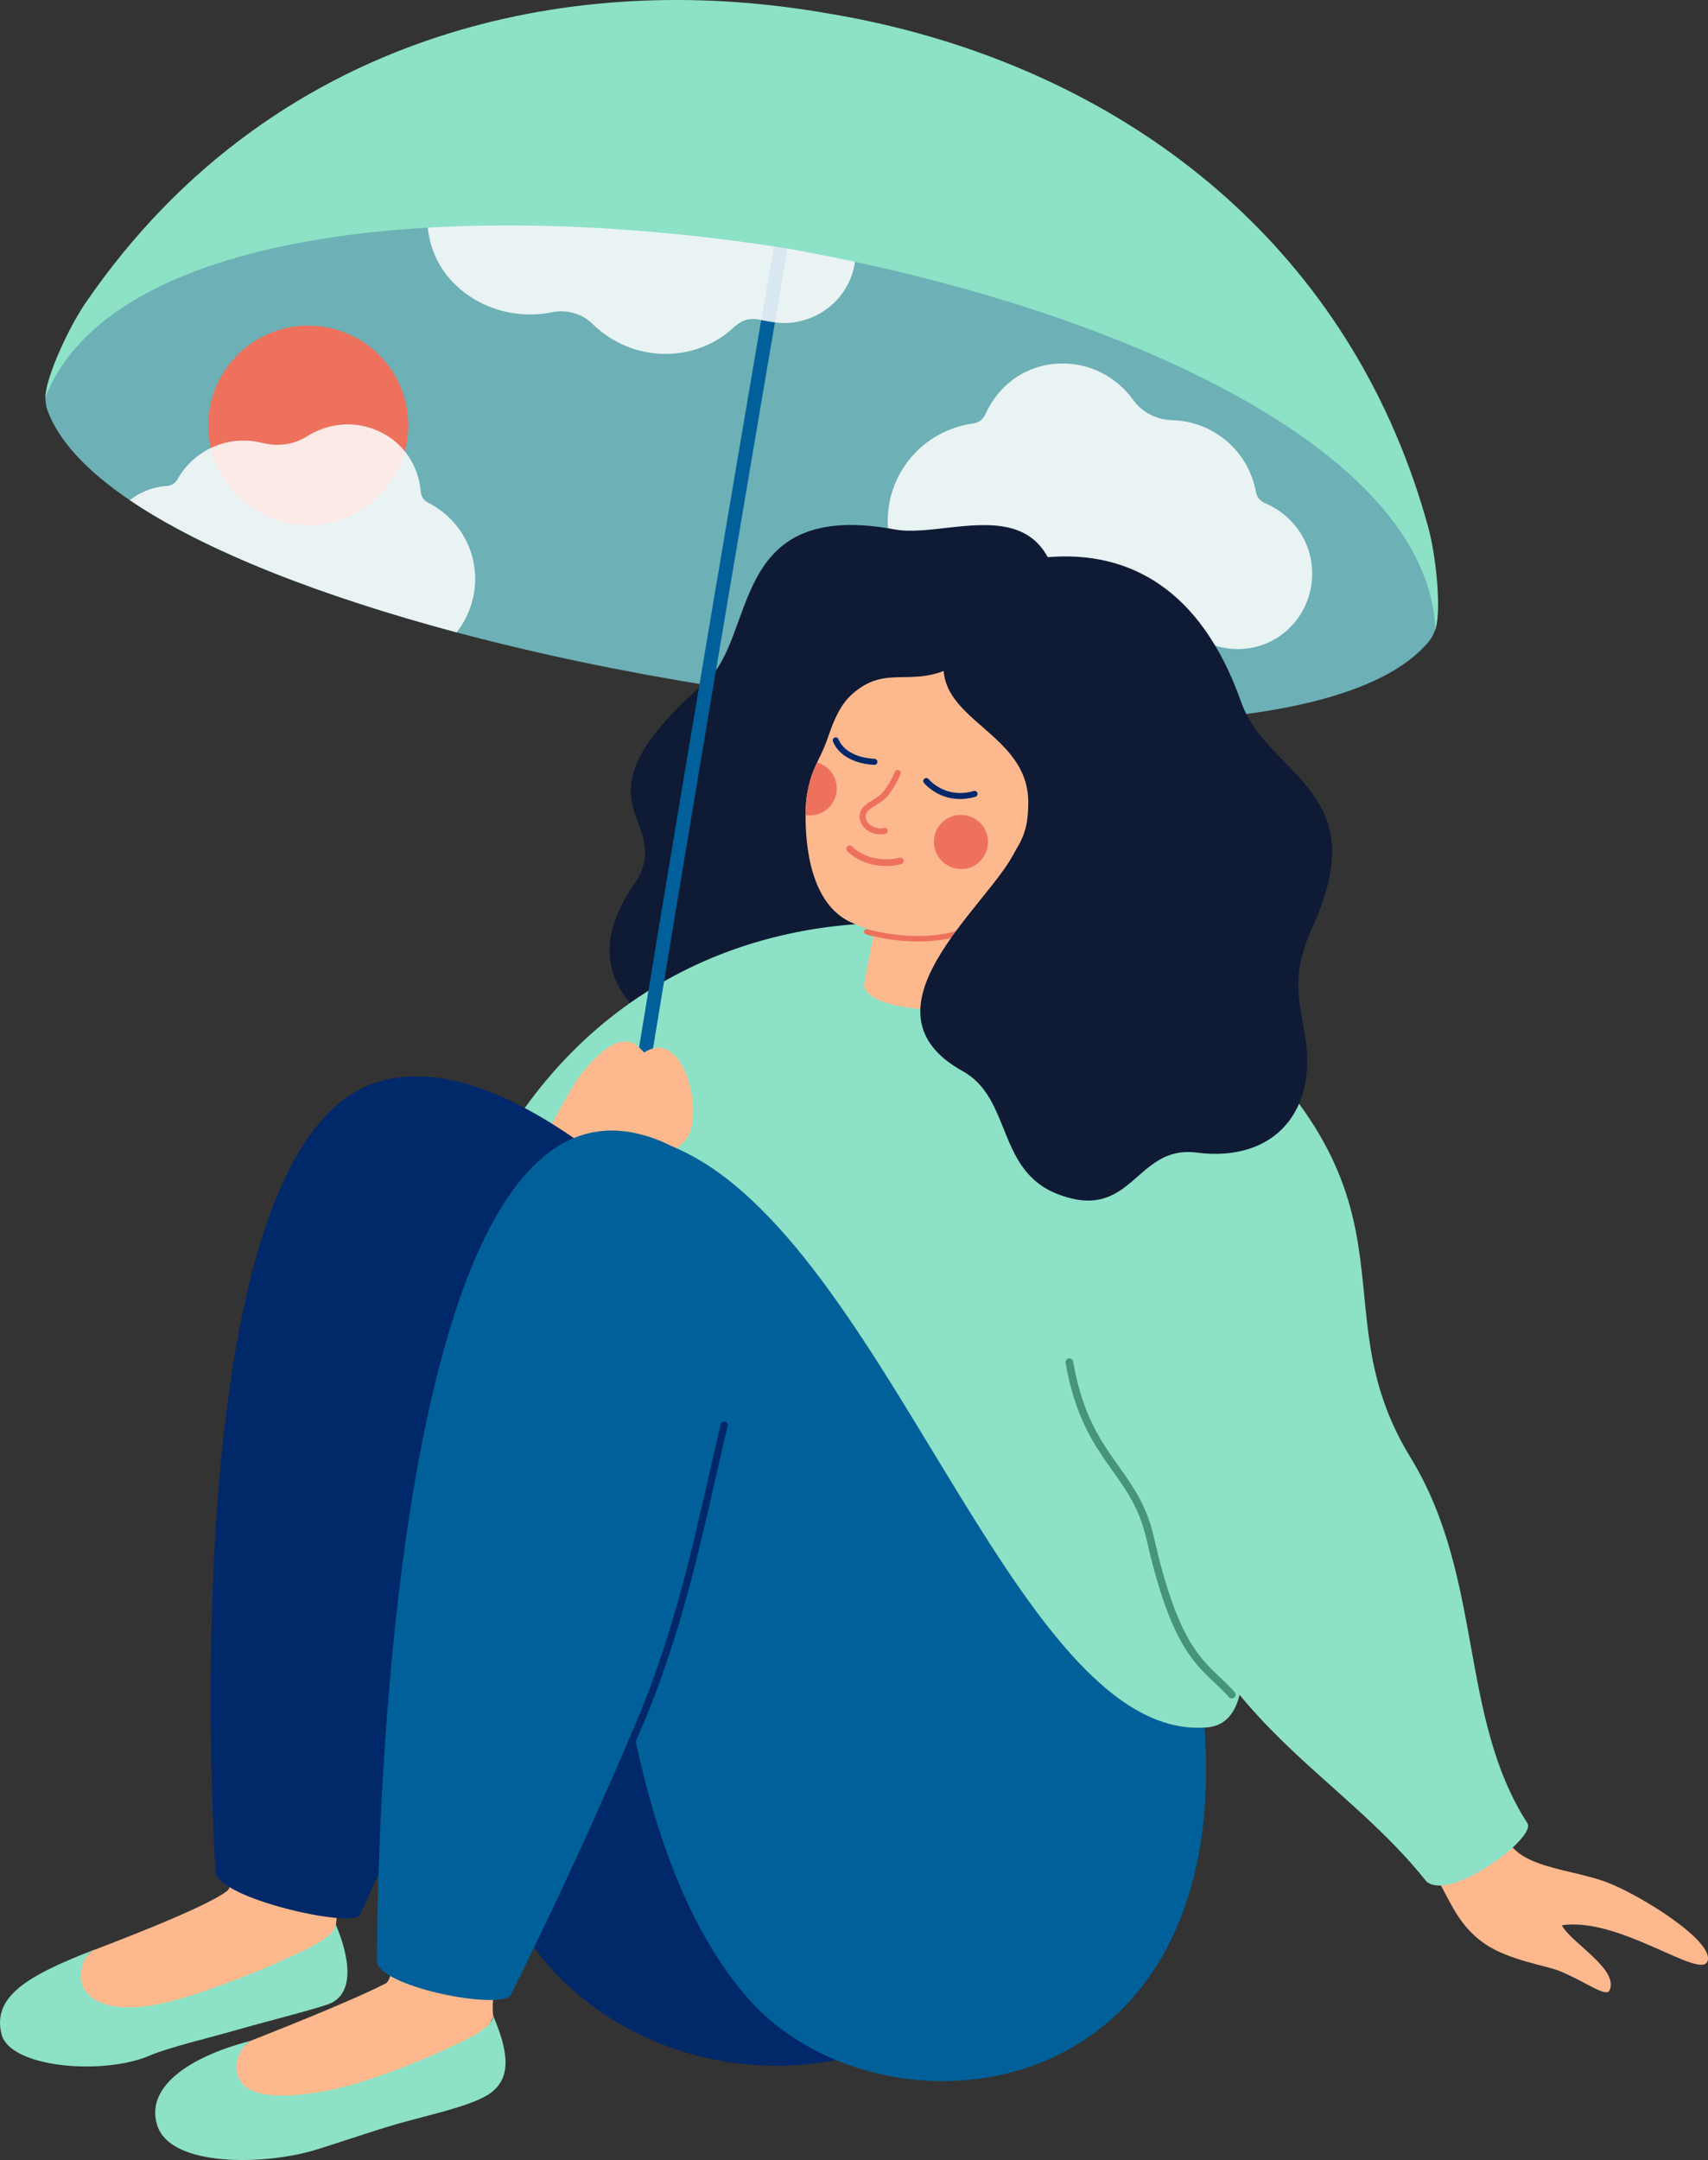 <svg xmlns="http://www.w3.org/2000/svg" width="503" height="636" viewBox="0 0 503 636" fill="none"><rect x="0" y="0" width="503" height="636" fill="#333333" stroke="none"/><path d="M422.892 184.684C422.841 184.897 422.778 185.095 422.715 185.283C422.236 186.664 421.605 187.897 420.78 188.892C396.576 218.142 301.92 218.163 209.519 201.948C183.729 197.861 158.183 192.529 134.45 186.198C94.878 175.63 60.365 162.28 38.217 147.273C25.941 138.957 17.462 130.126 14.03 120.984C13.576 119.776 13.382 118.408 13.378 116.944C13.378 116.747 13.382 116.541 13.407 116.319C13.933 110.546 21.398 99.579 23.447 95.329C55.112 29.674 143.871 11.063 236.773 24.64L236.785 24.569C237.597 24.711 238.4 24.862 239.208 25.009C240.015 25.131 240.831 25.248 241.639 25.378L241.626 25.45C333.897 42.789 411.746 89.216 420.25 161.575C420.801 166.257 424.28 179.053 422.892 184.684Z" fill="#6DB0B5"></path><g opacity="0.85"><path d="M369.886 144.953C367.741 132.92 357.454 124.021 345.169 123.715C340.639 123.602 336.362 121.429 333.775 117.821C328.833 110.932 320.628 106.531 311.476 107.068C301.517 107.651 293.82 113.743 290.132 122.092C289.513 123.489 288.205 124.458 286.632 124.676C270.226 126.979 259.366 141.877 261.755 157.895C264.161 174.035 279.819 184.486 295.515 182.334C299.885 181.734 304.318 183.483 307.077 186.848C312.952 194.022 321.974 198.419 331.866 197.761C337.952 197.354 343.709 195.071 348.294 191.3C349.198 190.557 349.972 189.487 350.931 188.828C352.962 187.436 353.366 188.308 355.696 189.298C358.846 190.641 362.286 191.27 365.697 191.086C376.935 190.481 385.246 181.684 386.318 171.229C387.332 161.323 381.831 152.068 372.46 148.107C371.11 147.537 370.134 146.333 369.886 144.944V144.953Z" fill="white"></path></g><path d="M314.79 313.609C296.053 331.713 145.478 320.209 186.614 260.554C200.367 240.609 165.03 237.982 207.711 200.874C223.087 187.507 214.284 146.824 263.517 155.89C281.543 159.209 317.558 137.736 311.699 195.231C309.36 218.172 314.79 313.609 314.79 313.609Z" fill="#0F1A34"></path><path d="M135.59 361.412C97.221 458.667 164.278 540.969 238.935 549.003C313.588 557.038 353.846 508.71 354.741 508.677C375.026 507.926 361.895 464.914 362.833 439.057C365.887 355.086 356.348 271.701 262.441 271.747C213.238 271.773 161.246 296.379 135.59 361.408V361.412Z" fill="#8CE1C6"></path><path d="M442.877 533.757C440.51 550.283 460.639 549.36 473.454 554.319C483.333 558.141 504.804 571.537 502.881 577.39C500.972 583.196 476.932 564.291 459.961 566.888C462.662 572.07 476.848 579.802 474.005 586.062C472.999 588.277 466.518 583.225 459.028 580.242C455.503 578.841 444.35 577.1 437.553 572.527C425.116 564.161 426.315 551.458 414.48 543.587L442.882 533.749L442.877 533.757Z" fill="#FDB88E"></path><path d="M163.563 371.515C157.83 371.67 152.127 369.711 147.879 365.91C144.149 362.57 138.391 354.905 141.684 341.06C141.945 339.961 143.055 339.277 144.153 339.546C145.255 339.806 145.936 340.909 145.675 342.008C143.598 350.743 145.351 358.152 150.621 362.868C155.521 367.252 162.814 368.633 169.202 366.367C173.026 365.016 179.683 361.169 181.366 350.617C195.985 258.804 227.831 72.745 228.252 70.341C228.449 69.229 229.514 68.478 230.624 68.675C231.743 68.868 232.487 69.93 232.294 71.041C231.873 73.445 200.035 259.476 185.42 351.255C183.948 360.494 178.539 367.408 170.578 370.223C168.302 371.028 165.93 371.452 163.567 371.519L163.563 371.515Z" fill="#01609A"></path><path d="M102.962 151.995C117.77 145.292 124.326 127.882 117.606 113.11C110.885 98.338 93.433 91.798 78.625 98.502C63.816 105.206 57.26 122.615 63.98 137.387C70.701 152.159 88.153 158.699 102.962 151.995Z" fill="#ED715D"></path><g opacity="0.85"><path d="M233.211 50.643C229.972 39.32 218.911 31.604 206.647 32.234C202.126 32.469 197.667 30.715 194.757 27.468C189.201 21.263 180.626 17.684 171.562 18.884C161.7 20.193 154.588 26.587 151.681 34.831C151.193 36.211 149.982 37.235 148.434 37.562C132.305 40.994 122.851 56.039 126.699 71.146C130.577 86.368 147.122 95.165 162.562 91.931C166.86 91.029 171.436 92.363 174.489 95.371C181 101.777 190.387 105.293 200.178 103.917C206.201 103.07 211.732 100.456 215.95 96.512C216.783 95.736 219.315 93.332 223.138 94.045C226.502 94.674 229.88 95.43 233.265 94.998C244.402 93.575 251.872 84.551 251.985 74.49C252.09 64.958 245.761 56.538 236.062 53.463C234.666 53.018 233.581 51.944 233.206 50.639L233.211 50.643Z" fill="white"></path></g><path opacity="0.85" d="M137.041 182.221C136.297 183.66 135.426 184.981 134.454 186.194C94.882 175.625 60.369 162.275 38.222 147.268C41.258 144.864 45.06 143.35 49.224 143.069C50.486 142.981 51.63 142.267 52.227 141.198C57.173 132.312 67.456 127.911 77.243 130.415C81.747 131.565 86.563 130.927 90.416 128.477C96.278 124.76 103.782 123.753 110.721 126.602C118.708 129.882 123.284 137.032 123.94 144.906C124.049 146.224 124.848 147.386 126.068 148.011C138.841 154.51 143.522 169.773 137.041 182.216V182.221Z" fill="white"></path><path d="M422.892 184.679C422.841 184.897 422.782 185.095 422.715 185.283C420.339 131.838 328.102 90.231 231.145 73.038C181.782 65.306 131.514 63.913 91.395 70.92C87.206 71.65 83.131 72.476 79.177 73.395C46.36 80.997 22.038 95.064 13.378 116.94C13.378 116.742 13.386 116.541 13.412 116.314C13.845 110.344 20.288 96.378 25.074 89.376C53.005 48.499 90.529 22.769 131.893 9.922C166.868 -0.944 204.582 -2.605 241.555 3.57C241.963 3.637 242.362 3.705 242.766 3.776C243.174 3.843 243.578 3.906 243.977 3.973C252.793 5.45 261.503 7.355 270.057 9.691C339.819 28.806 399.179 76.97 420.658 155.416C422.896 163.593 424.427 178.885 422.887 184.675L422.892 184.679Z" fill="#8CE1C6"></path><path d="M170.889 316.597C184.794 298.854 189 310.375 189.828 309.846C202.029 302.08 207.842 330.232 201.55 336.105C187.822 348.922 184.112 346.607 173.329 358.303L156.817 341.832C156.817 341.832 167.508 320.909 170.889 316.592V316.597Z" fill="#FDB98D"></path><path d="M100.442 549.482C102.268 539.056 78.892 523.579 78.892 523.579C78.892 523.579 68.558 555.393 67.061 556.626C60.693 561.871 27.632 574.126 27.228 574.331L22.631 578.711C14.606 585.785 4.962 598.82 40.249 594.922C48.072 594.058 74.737 590.236 87.316 585.705C94.697 583.045 96.783 577.1 97.486 570.438L98.625 570.522L100.446 549.482H100.442Z" fill="#FDB98D"></path><path d="M27.913 574.025C8.188 581.631 -2.377 587.832 0.454 598.971C2.981 608.91 30.512 611.125 44.173 605.214C49.539 602.89 61.976 599.928 69.298 597.817C78.093 595.283 90.394 592.246 96.388 590.232C104.703 587.442 103.016 576.488 98.945 566.775C98.07 570.157 92.535 572.833 88.767 574.629C72.941 582.185 53.443 589.212 44.303 590.542C33.873 592.061 27.888 590.056 25.066 586.099C23.165 583.431 23.165 576.446 27.909 574.025H27.913Z" fill="#8CE1C6"></path><path d="M159.193 529.893C159.193 529.893 147.535 493.732 122.851 505.723C120.794 506.722 119.141 581.144 113.619 583.985C102.003 589.963 74.009 600.775 73.605 600.981L68.525 605.596C60.492 612.677 50.835 625.725 86.159 621.824C93.991 620.959 120.685 617.133 133.277 612.598C140.667 609.934 142.753 603.984 143.455 597.314L145.343 593.769C143.026 584.455 158.339 529.616 159.189 529.893H159.193Z" fill="#FDB98D"></path><path d="M73.816 600.901C54.78 605.851 42.756 614.935 46.331 625.872C50.351 638.173 77.841 637.426 92.144 633.239C97.683 631.616 109.661 627.483 116.992 625.373C125.799 622.835 138.29 620.259 143.813 616.718C151.202 611.981 149.427 603.489 145.352 593.769C144.477 597.154 138.513 599.965 134.741 601.769C118.897 609.334 103.635 614.423 94.512 615.933C84.553 617.582 74.396 617.901 70.972 612.996C68.201 609.027 70.039 603.338 73.82 600.909L73.816 600.901Z" fill="#8CE1C6"></path><path d="M299.931 482.384C299.931 482.384 182.699 303.729 115.049 317.721C83.758 324.19 109.502 357.217 117.135 455.638C120.508 499.14 140.561 544.598 153.267 567.111C171.747 599.856 221.893 622.646 273.456 597.544C298.602 585.302 298.266 541.816 299.931 482.388V482.384Z" fill="#012869"></path><path d="M105.977 563.8C105.977 563.8 220.206 325.847 123.717 317.314C47.315 310.555 63.49 551.046 63.49 551.046C63.751 558.959 104.143 567.946 105.977 563.805V563.8Z" fill="#012869"></path><path d="M220.219 588.344C203.055 568.781 193.054 540.101 187.229 512.721C188.007 510.967 187.229 509.411 186.489 509.134C185.576 504.62 184.781 500.147 184.083 495.771C183.873 494.475 183.679 493.183 183.481 491.912C179.191 463.018 179.095 439.07 179.095 434.321C179.179 323.624 194.61 336.303 195.565 336.643C259.564 359.382 297.904 512.255 354.741 508.66C362.85 622.759 259.022 632.581 220.215 588.344H220.219Z" fill="#016099"></path><path d="M150.239 587.752C150.239 587.752 169.606 549.461 188.007 505.53C216.985 436.351 240.815 346.561 188.007 333.84C109.808 315.002 111.02 577.52 111.02 577.52C111.583 584.828 145.478 591.654 150.239 587.752Z" fill="#016099"></path><path d="M307.809 250.69L311.808 287.95C311.85 298.791 254.933 301.573 254.45 289.792L258.096 270.845L307.813 250.69H307.809Z" fill="#FDB88E"></path><path d="M303.275 371.146C316.065 409.001 329.595 430.457 346.477 468.954C364.886 510.925 397.194 525.165 420.108 554.021C427.245 560.016 452.791 540.906 449.788 536.782C429.554 505.383 437.015 464.457 415.389 429.144C387.197 383.107 423.27 353.441 353.24 294.696L303.275 371.146Z" fill="#8CE1C6"></path><path d="M304.259 245.702C294.565 278.305 267.87 279.639 250.526 271.542C238.485 265.924 237.198 248.421 237.244 240.101C237.244 240.072 237.244 240.03 237.244 240C237.168 236.233 237.744 232.457 238.842 228.929C239.334 227.376 239.957 225.946 240.634 224.515C241.138 223.433 241.677 222.346 242.207 221.209C243.052 219.384 243.742 217.362 244.562 215.067C247.136 207.918 249.659 205.346 252.057 203.45C263.509 194.375 271.79 205.816 288.773 190.553C299.721 180.723 310.593 224.398 304.259 245.698V245.702Z" fill="#FDB88E"></path><path d="M255.005 275.095C254.588 274.97 254.357 274.533 254.483 274.118C254.609 273.702 255.047 273.472 255.463 273.598C255.669 273.661 276.244 279.748 289.669 270.376C290.022 270.128 290.514 270.212 290.762 270.568C291.01 270.921 290.926 271.412 290.569 271.659C276.513 281.477 255.879 275.364 255.009 275.1L255.005 275.095Z" fill="#ED715D"></path><path d="M276.198 243.764C273.085 248.941 276.53 255.742 283.137 255.872C285.143 255.91 287.099 255.113 288.504 253.686C293.193 248.912 290.745 241.507 284.706 240.135C281.367 239.375 277.964 240.835 276.202 243.764H276.198Z" fill="#ED715D"></path><path d="M245.794 235.226C244.356 238.662 240.772 240.542 237.24 240.005C237.164 236.237 237.74 232.461 238.838 228.933C239.33 227.381 239.952 225.95 240.629 224.519C240.932 224.607 241.239 224.708 241.542 224.834C245.592 226.529 247.497 231.186 245.798 235.226H245.794Z" fill="#ED715D"></path><path d="M252.948 224.473C246.77 222.711 245.352 218.482 245.285 218.268C245.138 217.802 245.395 217.307 245.861 217.161C246.324 217.014 246.82 217.27 246.972 217.731C247.047 217.966 248.822 222.95 257.553 223.433C258.046 223.458 258.416 223.877 258.39 224.364C258.365 224.851 257.945 225.224 257.457 225.199C255.728 225.103 254.235 224.842 252.948 224.477V224.473Z" fill="#002869"></path><path d="M278.103 234.492C274.347 233.196 272.253 230.704 272.114 230.531C271.803 230.154 271.861 229.596 272.24 229.29C272.618 228.979 273.174 229.038 273.485 229.411C273.683 229.65 278.473 235.289 286.763 232.906C287.234 232.772 287.721 233.04 287.86 233.51C287.995 233.98 287.726 234.467 287.255 234.605C283.575 235.663 280.5 235.318 278.103 234.492Z" fill="#002869"></path><path d="M257.47 245.429C256.477 245.148 255.539 244.641 254.778 243.944C253.499 242.765 252.927 241.205 253.218 239.657C253.588 237.668 255.333 236.602 257.024 235.57C257.865 235.058 258.731 234.53 259.392 233.905C261.68 231.74 263.534 227.305 263.551 227.263C263.736 226.81 264.262 226.6 264.708 226.785C265.158 226.97 265.377 227.486 265.187 227.939C265.107 228.136 263.173 232.763 260.607 235.188C259.812 235.939 258.862 236.518 257.945 237.081C256.46 237.983 255.182 238.767 254.955 239.98C254.715 241.263 255.493 242.203 255.977 242.648C257.125 243.701 258.9 244.175 260.292 243.802C260.763 243.676 261.251 243.953 261.377 244.423C261.503 244.892 261.225 245.379 260.754 245.505C259.716 245.786 258.559 245.748 257.465 245.434L257.47 245.429Z" fill="#ED715D"></path><path d="M257.957 254.76C261.957 255.406 265.183 254.496 265.402 254.433C265.919 254.282 266.218 253.737 266.066 253.221C265.915 252.704 265.368 252.407 264.851 252.558C264.771 252.583 256.797 254.802 250.883 249.218C250.488 248.845 249.87 248.866 249.495 249.256C249.125 249.65 249.142 250.267 249.533 250.64C252.242 253.2 255.274 254.332 257.957 254.764V254.76Z" fill="#ED715D"></path><path d="M279.159 172.848C279.159 172.848 341.076 137.565 365.478 206.622C373.259 228.648 404.916 232.314 386.726 272.498C380.569 286.104 382.057 292.062 384.274 304.623C388.21 326.939 375.471 342.34 352.36 339.37C334.238 337.041 333.602 360.133 311.48 351.591C293.471 344.635 298.005 323.419 283.533 315.405C251.569 297.705 289.967 267.481 298.396 251.668C299.01 250.519 299.674 249.373 300.339 248.198C302.404 244.255 302.816 240.538 302.825 236.246C302.862 212.81 267.786 211.518 280.731 186.152L279.159 172.844V172.848Z" fill="#0F1A34"></path><path d="M362.762 500.101C363.023 500.101 363.287 500.009 363.502 499.824C363.973 499.417 364.019 498.708 363.611 498.238C362.156 496.569 360.655 495.155 359.204 493.787C352.933 487.884 346.447 481.784 339.819 452.63C337.695 443.291 333.691 437.669 329.452 431.715C324.203 424.344 318.778 416.725 316.031 400.9C315.926 400.287 315.341 399.876 314.727 399.985C314.113 400.09 313.701 400.673 313.811 401.286C316.641 417.619 322.47 425.8 327.614 433.024C331.719 438.789 335.597 444.235 337.62 453.133C344.399 482.954 351.137 489.294 357.656 495.427C359.132 496.816 360.528 498.129 361.912 499.715C362.135 499.971 362.446 500.101 362.762 500.101Z" fill="#46947B"></path><path d="M214.31 419.834C213.103 424.839 211.959 429.894 210.735 435.256C205.196 459.644 199.203 485.988 187.233 512.725C186.976 511.529 186.728 510.334 186.493 509.138C197.604 483.487 203.354 458.231 208.682 434.791C209.898 429.429 211.05 424.357 212.257 419.339C212.388 418.772 212.968 418.424 213.536 418.563C214.095 418.693 214.449 419.272 214.314 419.838L214.31 419.834Z" fill="#012869"></path></svg>